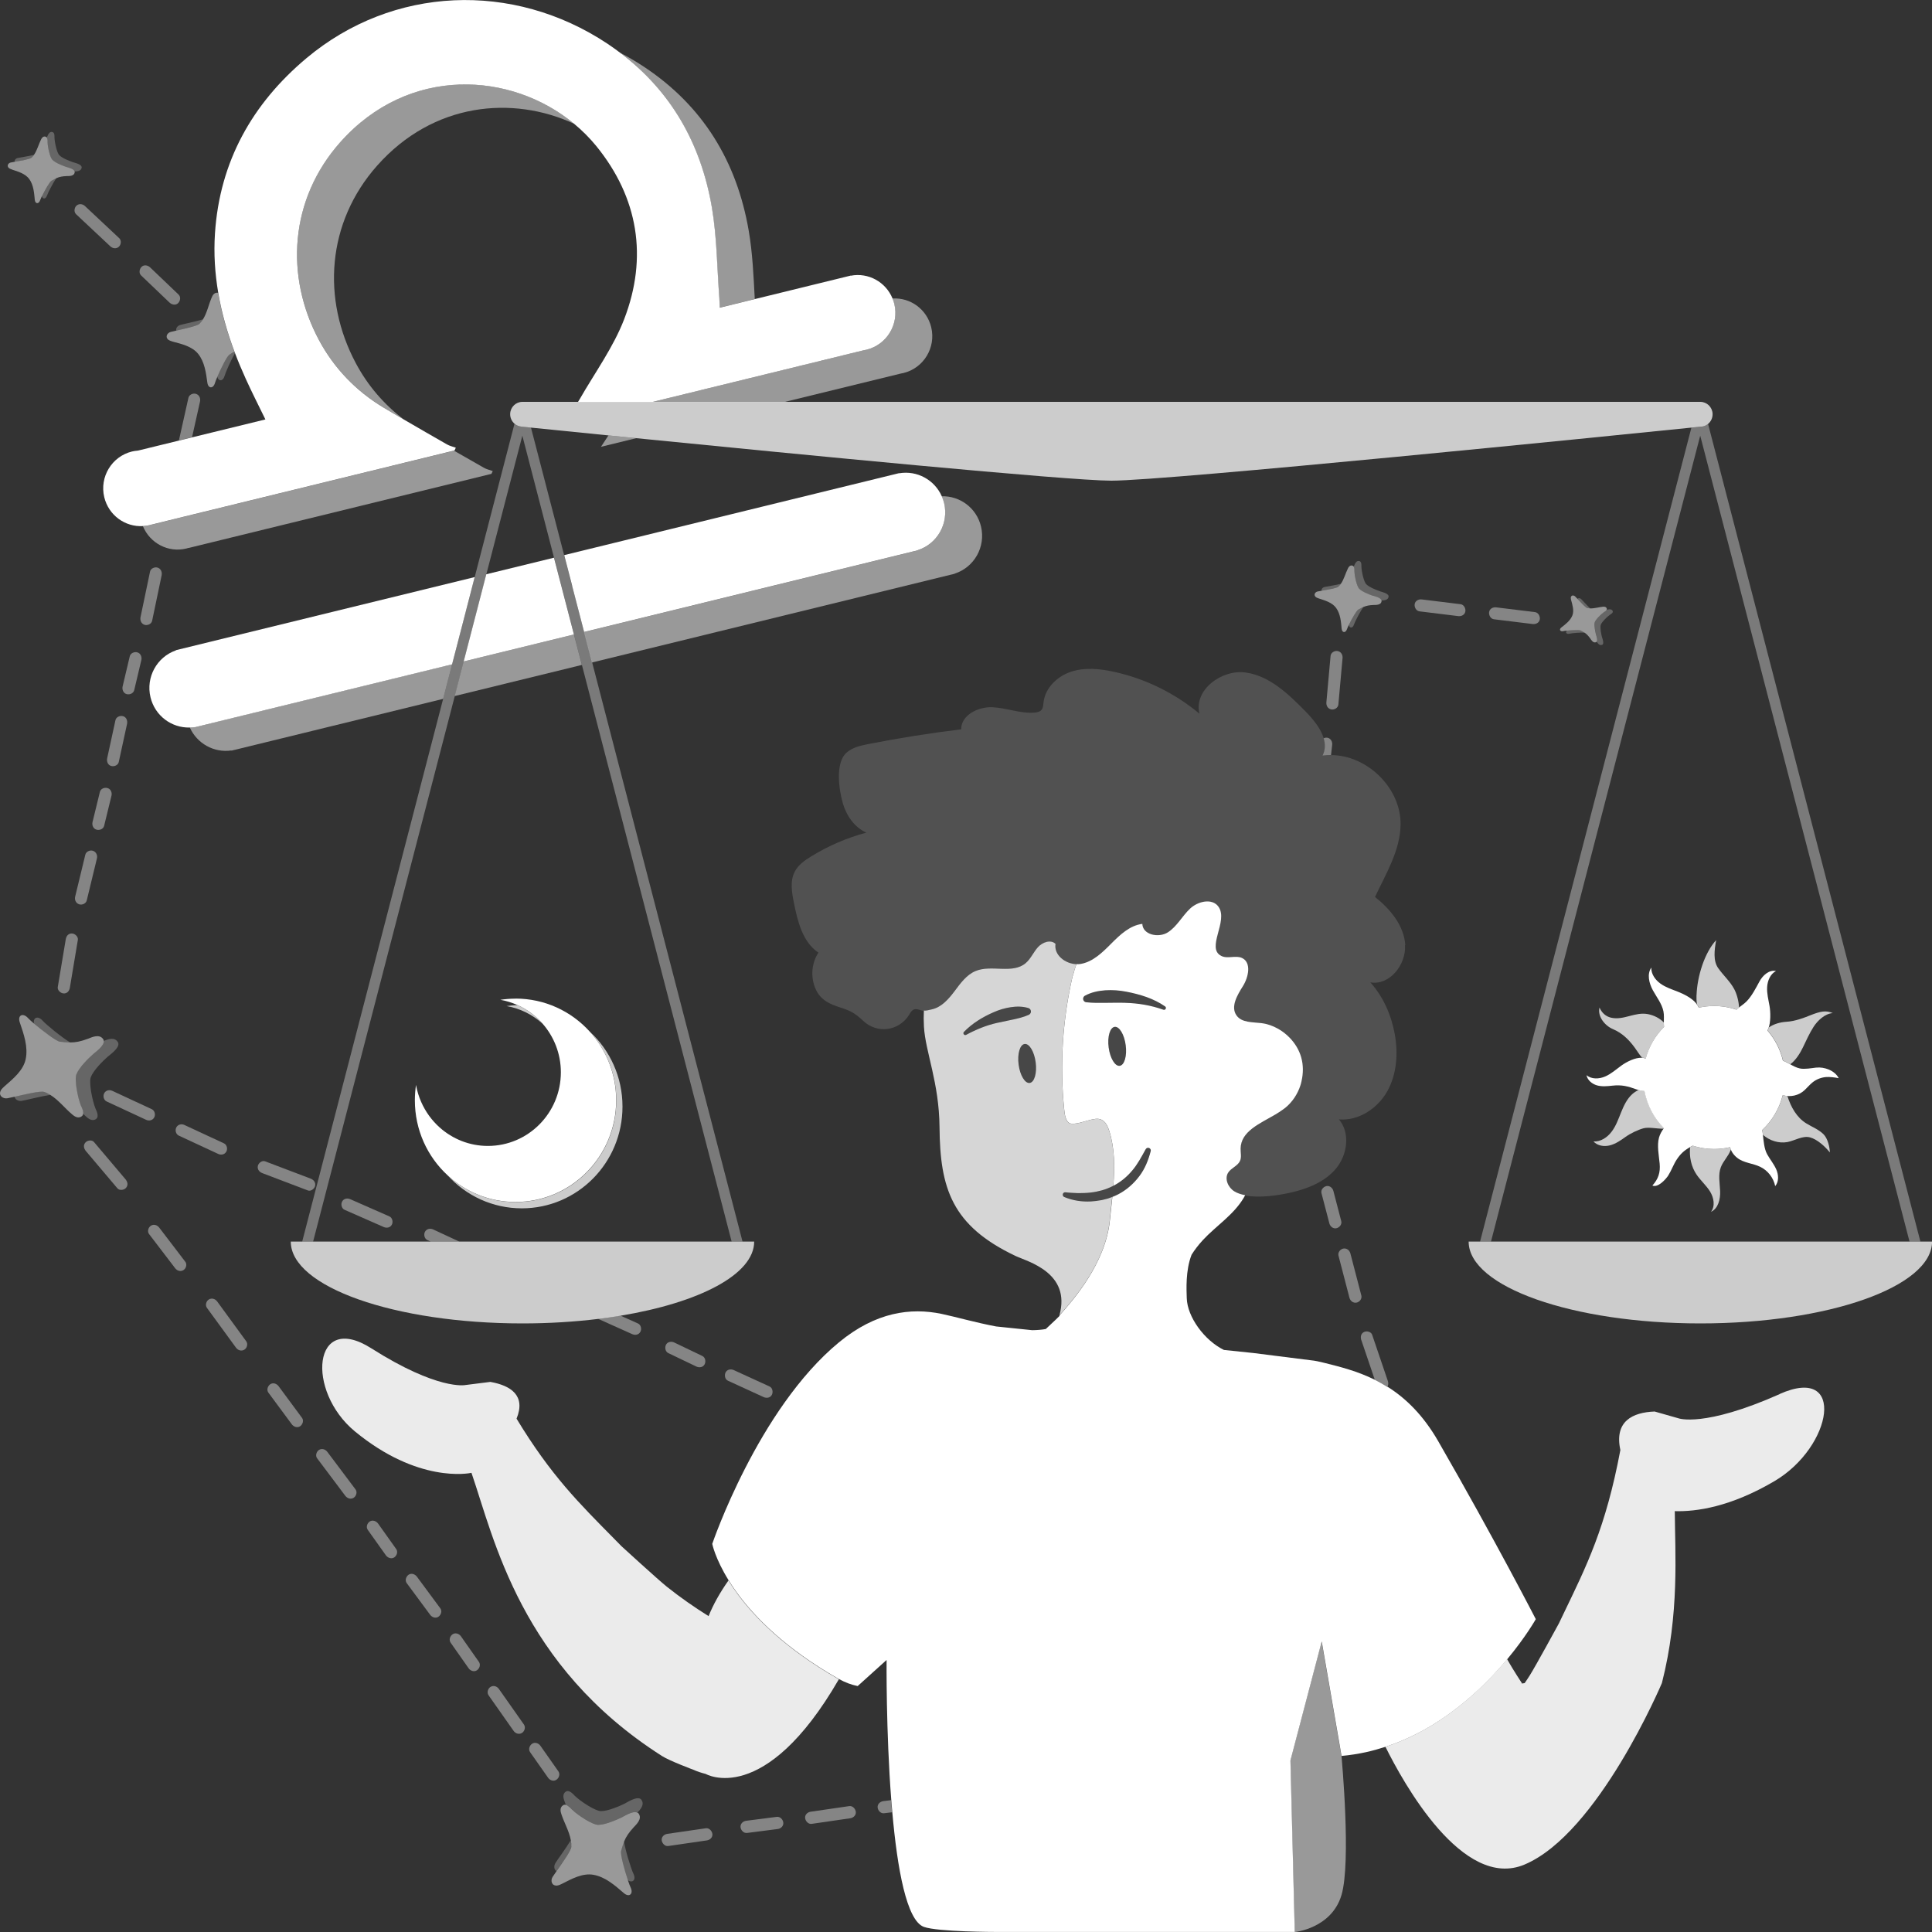 <svg viewBox="0 0 300 300" xmlns="http://www.w3.org/2000/svg"><rect x="0" y="0" width="300" height="300" fill="#333333" stroke="none"/><g fill="#fff"><path d="m 27.39 51.33 c 1.27 -.29 3.25 -.73 3.6 -1.06 .21 -.2 .38 -.44 .53 -.68 -1.16 .35 -2.97 .71 -3.56 .88 -.37 .11 -.7 .49 -.58 .87 z" opacity=".25"/><path d="m 35.62 55.06 c -.38 .25 -1.34 2.18 -1.88 3.46 .2 .75 .9 .7 1.13 -.14 .17 -.6 .98 -2.43 1.62 -3.54 -.03 -.08 -.06 -.16 -.09 -.24 -.24 .13 -.49 .28 -.77 .46 z" opacity=".25"/><path d="m 97.05 280.04 c -.92 .45 -2.65 1.19 -3.73 1.19 -.87 0 -3.12 -1.47 -4.05 -2.36 -.16 -.15 -.85 -1.03 -1.41 -.67 -.57 .37 -.35 1.08 -.26 1.34 .08 .24 .17 .47 .26 .71 .44 .1 .85 .62 .97 .74 .94 .89 3.18 2.36 4.05 2.36 1.08 0 2.82 -.73 3.73 -1.19 .32 -.16 1.72 -1.07 2.36 -.7 .43 -.44 1.19 -1.24 .61 -2.01 -.52 -.68 -2.17 .4 -2.52 .58 z" opacity=".25"/><path d="m 96.9 285.96 c -.17 .42 -.32 .88 -.47 1.46 -.14 .52 .53 2.98 1.06 4.54 .76 .5 1.32 -.08 .87 -1.01 -.37 -.76 -1.25 -3.6 -1.46 -4.98 z" opacity=".25"/><path d="m 86.23 289.33 c -.24 .38 -.22 .98 .17 1.22 .88 -1.25 2.25 -3.18 2.29 -3.76 .03 -.34 -.01 -.68 -.07 -1.02 -.73 1.22 -2.02 2.95 -2.4 3.56 z" opacity=".25"/><path d="m 249.84 94.62 c -.11 .01 -.23 .03 -.35 .05 -.09 .19 -.36 .33 -.42 .37 -.49 .34 -1.36 1.22 -1.44 1.62 -.1 .5 .08 1.36 .2 1.83 .04 .16 .33 .89 .1 1.15 .16 .24 .46 .67 .86 .48 .36 -.17 .01 -1.03 -.04 -1.21 -.12 -.47 -.3 -1.33 -.2 -1.83 .08 -.4 .95 -1.28 1.44 -1.62 .08 -.06 .54 -.28 .43 -.58 -.12 -.3 -.46 -.27 -.59 -.26 z" opacity=".25"/><path d="m 243.32 97.9 c -.3 .3 -.08 .61 .38 .5 .38 -.09 1.74 -.21 2.39 -.16 -.17 -.12 -.37 -.23 -.62 -.36 -.22 -.12 -1.4 -.06 -2.15 .03 z" opacity=".25"/><path d="m 245.52 93.02 c -.15 -.15 -.42 -.2 -.57 -.04 .49 .53 1.24 1.35 1.5 1.42 .15 .05 .31 .06 .47 .07 -.49 -.46 -1.16 -1.22 -1.4 -1.45 z" opacity=".25"/><path d="m 12.68 26.02 c .06 -.51 -1.11 -.75 -1.34 -.83 -.59 -.2 -1.65 -.62 -2.12 -1.08 -.38 -.37 -.73 -1.95 -.76 -2.73 -.01 -.13 .07 -.8 -.33 -.88 -.41 -.09 -.61 .31 -.68 .46 -.07 .13 -.13 .27 -.19 .41 .15 .23 .11 .63 .11 .73 .03 .77 .38 2.35 .76 2.73 .47 .46 1.53 .89 2.12 1.08 .21 .07 1.2 .28 1.32 .71 .37 -.01 1.04 -.02 1.11 -.59 z" opacity=".25"/><path d="m 7.3 30.37 c .16 -.48 .98 -2.06 1.47 -2.73 -.25 .1 -.51 .24 -.82 .42 -.28 .16 -1.03 1.49 -1.46 2.37 .12 .53 .61 .53 .8 -.06 z" opacity=".25"/><path d="m 5.26 24.05 c -.83 .21 -2.12 .39 -2.54 .49 -.27 .06 -.51 .32 -.44 .59 .91 -.16 2.32 -.4 2.58 -.62 .16 -.13 .28 -.29 .4 -.46 z" opacity=".25"/><path d="m 214.28 91.81 c -.59 -.2 -1.65 -.62 -2.12 -1.08 -.38 -.37 -.73 -1.95 -.76 -2.73 -.01 -.13 .07 -.8 -.33 -.88 -.41 -.09 -.61 .31 -.68 .46 -.07 .13 -.13 .27 -.19 .41 .15 .23 .11 .63 .11 .73 .03 .77 .38 2.35 .76 2.73 .47 .46 1.53 .89 2.12 1.08 .21 .07 1.2 .28 1.32 .71 .37 -.01 1.04 -.02 1.11 -.59 .06 -.51 -1.11 -.75 -1.34 -.83 z" opacity=".25"/><path d="m 209.44 97.05 c .12 .53 .61 .53 .8 -.06 .16 -.48 .98 -2.06 1.47 -2.73 -.25 .1 -.51 .24 -.82 .42 -.28 .16 -1.03 1.49 -1.46 2.37 z" opacity=".25"/><path d="m 205.22 91.74 c .91 -.16 2.32 -.4 2.58 -.62 .16 -.13 .28 -.29 .4 -.46 -.83 .21 -2.12 .39 -2.54 .49 -.27 .06 -.51 .32 -.44 .59 z" opacity=".25"/><path d="m 16.1 161.63 c .11 .77 -1.33 1.77 -1.61 2.02 -.81 .72 -2.21 2.12 -2.64 3.17 -.35 .85 .21 3.62 .71 4.89 .06 .16 .41 .77 .34 1.24 .2 .19 .39 .37 .59 .54 .22 .18 .83 .69 1.42 .27 .58 -.41 -.01 -1.42 -.09 -1.64 -.5 -1.26 -1.05 -4.04 -.71 -4.89 .43 -1.06 1.83 -2.46 2.64 -3.17 .31 -.27 2.02 -1.45 1.56 -2.23 -.52 -.87 -1.6 -.44 -2.2 -.2 z" opacity=".25"/><path d="m 5.27 158.93 c 1.31 1.13 3.45 2.75 4.02 2.82 .63 .08 1.14 .12 1.61 .12 -1.27 -.75 -3.7 -2.73 -4.29 -3.39 -.73 -.81 -1.52 -.49 -1.33 .45 z" opacity=".25"/><path d="m 2.26 170.29 c .08 .49 .66 .73 1.12 .65 .74 -.13 2.95 -.7 4.42 -.93 -.31 -.19 -.63 -.36 -.97 -.47 -.58 -.18 -3 .39 -4.58 .75 z" opacity=".25"/><path d="m 172.31 189.53 c .12 -1.21 .27 -2.43 .39 -3.65 -.01 .01 -.03 .01 -.04 .01 -.12 .05 -.24 .08 -.35 .12 -.13 .05 -.26 .1 -.39 .13 l -.05 .01 c -.05 .01 -.1 .02 -.15 .04 -.13 .04 -.26 .07 -.39 .1 -.08 .02 -.17 .05 -.25 .06 -.13 .03 -.25 .04 -.38 .06 -.11 .02 -.22 .04 -.32 .05 -.02 0 -.04 .01 -.06 .01 -.05 .01 -.1 .01 -.15 .02 -.25 .03 -.5 .05 -.75 .07 -1.43 .08 -2.86 -.14 -4.17 -.69 -.19 -.08 -.28 -.3 -.2 -.5 .07 -.16 .23 -.25 .39 -.23 h .01 c .65 .08 1.31 .1 1.95 .13 .65 -.01 1.29 -.01 1.92 -.09 .31 -.03 .62 -.08 .93 -.14 .29 -.06 .58 -.13 .87 -.21 h .01 c .28 -.08 .55 -.18 .82 -.28 .3 -.12 .6 -.25 .89 -.4 l .03 -.01 c .23 -2.87 .23 -5.72 -.61 -8.46 -.23 -.75 -.59 -1.57 -1.32 -1.84 -.53 -.2 -1.13 -.06 -1.68 .07 -.72 .17 -2.46 .82 -3.15 .52 -.67 -.28 -.8 -1.46 -.86 -2.07 -.72 -6.95 -.27 -14.02 1.31 -20.82 l .04 -.03 c .14 -.6 .33 -1.2 .54 -1.79 -1.74 -.06 -3.52 -1.43 -3.24 -3.15 -.74 -.73 -2.04 -.26 -2.74 .52 s -1.11 1.81 -1.91 2.48 c -2.05 1.72 -5.29 .19 -7.75 1.21 -1.42 .58 -2.37 1.92 -3.29 3.15 -.93 1.23 -2.03 2.49 -3.53 2.81 -.51 .11 -.82 .22 -1.22 .19 -.04 .75 -.04 1.58 .01 2.49 .23 3.95 2.36 8.66 2.42 15.62 .08 9.46 1.89 15.28 11.79 19.98 1.84 .87 8.67 2.57 6.83 9.22 2.07 -2.33 7.15 -8.05 7.81 -14.73 z m -15.05 -31.21 l -2.46 .52 c -1.65 .37 -3.23 1.02 -4.78 1.85 -.14 .08 -.31 .02 -.39 -.12 -.06 -.11 -.04 -.25 .05 -.34 1.27 -1.31 2.88 -2.3 4.58 -3.04 .85 -.38 1.74 -.65 2.66 -.79 .91 -.14 1.85 -.15 2.77 .13 .29 .09 .45 .4 .37 .69 -.05 .16 -.16 .28 -.3 .35 l -.01 .01 c -.84 .37 -1.66 .56 -2.48 .74 z m 2.63 9.84 c -.73 .1 -1.5 -1.18 -1.72 -2.85 s .2 -3.1 .93 -3.2 1.5 1.18 1.72 2.85 -.2 3.1 -.93 3.2 z" opacity=".8"/><path d="m 159.1 162.11 c -.73 .1 -1.14 1.53 -.93 3.2 .22 1.67 .99 2.94 1.72 2.85 .73 -.1 1.14 -1.53 .93 -3.2 -.22 -1.67 -.99 -2.94 -1.72 -2.85 z" opacity=".1"/><path d="m 173.08 159.45 c -.73 .1 -1.14 1.53 -.93 3.2 .22 1.67 .99 2.94 1.72 2.85 .73 -.1 1.14 -1.53 .93 -3.2 -.22 -1.67 -.99 -2.94 -1.72 -2.85 z" opacity=".1"/><path d="m 172.83 184.16 c -.26 .13 -.53 .26 -.81 .37 h -.01 c -.28 .11 -.57 .21 -.86 .3 l -.03 .01 h -.01 c -.29 .08 -.58 .15 -.87 .21 -.31 .06 -.62 .11 -.93 .14 -.63 .08 -1.27 .08 -1.92 .09 -.64 -.03 -1.3 -.05 -1.95 -.13 h -.01 c -.16 -.02 -.32 .07 -.39 .23 -.08 .19 .01 .42 .2 .5 1.31 .55 2.74 .77 4.17 .69 .32 -.02 .64 -.05 .96 -.09 .11 -.02 .22 -.04 .32 -.05 .21 -.04 .42 -.08 .63 -.13 .13 -.03 .26 -.06 .39 -.1 .2 -.05 .39 -.12 .59 -.18 .12 -.04 .24 -.08 .35 -.12 .32 -.12 .63 -.26 .93 -.41 1.3 -.67 2.43 -1.67 3.3 -2.83 .88 -1.17 1.41 -2.52 1.76 -3.88 .05 -.18 -.03 -.38 -.2 -.47 -.2 -.11 -.46 -.04 -.57 .16 l -.02 .03 c -.65 1.17 -1.25 2.32 -2.08 3.29 -.81 .97 -1.78 1.78 -2.89 2.35 -.01 .01 -.03 .01 -.04 .02 l -.03 .01 z" opacity=".1"/><path d="m 178.02 154.82 c -1.02 -.36 -2.07 -.64 -3.14 -.83 -1.07 -.21 -2.16 -.29 -3.25 -.22 -1.08 .07 -2.18 .29 -3.17 .84 -.15 .08 -.26 .24 -.28 .42 -.03 .3 .18 .57 .48 .6 h .01 c 1.05 .11 2.04 .1 3.03 .09 s 1.99 -.02 2.99 -.01 c 2.01 .05 4.02 .38 5.94 1.07 h .01 c .12 .04 .25 0 .33 -.11 .09 -.13 .06 -.31 -.07 -.4 -.89 -.62 -1.87 -1.09 -2.89 -1.46 z" opacity=".1"/><path d="m 159.75 157.57 c .14 -.06 .25 -.19 .3 -.35 .09 -.29 -.08 -.6 -.37 -.69 -.92 -.28 -1.86 -.27 -2.77 -.13 s -1.81 .41 -2.66 .79 c -1.7 .74 -3.3 1.73 -4.58 3.04 -.08 .09 -.11 .23 -.05 .34 .08 .14 .25 .19 .39 .12 1.54 -.83 3.13 -1.47 4.78 -1.85 l 2.46 -.52 c .82 -.18 1.64 -.37 2.48 -.74 l .01 -.01 z" opacity=".1"/><path d="m 218.21 146.76 c -.19 -3.04 -2.33 -5.6 -4.7 -7.48 1.71 -3.64 3.94 -7.26 3.97 -11.29 .04 -5.69 -5.24 -10.74 -10.8 -10.74 -.43 0 -.87 .02 -1.3 .09 .44 -.87 .44 -1.79 .17 -2.69 -.45 -1.51 -1.65 -2.97 -2.79 -4.14 -2.65 -2.7 -5.58 -5.55 -9.32 -6.08 -3.73 -.53 -8.1 2.7 -7.19 6.39 -3.83 -3.19 -8.41 -5.44 -13.26 -6.5 -2.19 -.48 -4.52 -.72 -6.66 -.02 s -4.04 2.51 -4.29 4.76 c -.05 .41 -.05 .86 -.32 1.18 -.25 .29 -.66 .37 -1.04 .41 -2.21 .19 -4.36 -.73 -6.57 -.83 s -4.86 1.2 -4.86 3.43 c -4.83 .59 -9.64 1.35 -14.42 2.29 -1.2 .24 -2.46 .51 -3.37 1.33 -1.81 1.6 -1.18 5.78 -.59 7.84 .56 1.95 1.82 3.77 3.66 4.58 -3.03 .81 -5.95 2.07 -8.63 3.73 -.97 .6 -1.95 1.29 -2.48 2.31 -.77 1.46 -.47 3.24 -.14 4.86 .58 2.9 1.36 6.11 3.81 7.73 -1.18 1.78 -1.27 4.24 -.21 6.1 .79 1.38 2.1 1.94 3.54 2.4 1.71 .55 2.33 .89 3.68 2.15 .99 .93 2.4 1.38 3.73 1.2 1.34 -.18 2.58 -.98 3.3 -2.13 .22 -.36 .44 -.79 .84 -.91 .34 -.1 .7 .05 1.04 .15 .16 .05 .29 .07 .42 .08 .41 .04 .71 -.08 1.22 -.19 1.5 -.32 2.6 -1.58 3.53 -2.81 s 1.88 -2.57 3.29 -3.15 c 2.47 -1.02 5.7 .51 7.75 -1.21 .8 -.67 1.21 -1.7 1.91 -2.48 s 1.99 -1.25 2.74 -.52 c -.28 1.71 1.5 3.09 3.24 3.15 .22 .01 .44 0 .65 -.03 1.91 -.32 3.39 -1.79 4.76 -3.17 s 2.9 -2.82 4.82 -3.05 c .06 1.7 2.52 2.21 3.95 1.32 1.43 -.9 2.22 -2.52 3.45 -3.68 s 3.46 -1.68 4.43 -.3 c 1.58 2.24 -2 6.43 .44 7.64 .98 .49 2.23 -.15 3.22 .32 1.49 .71 1.01 2.97 .13 4.37 s -1.95 3.2 -.99 4.55 c .81 1.14 2.48 1.03 3.86 1.19 .91 .11 1.78 .42 2.58 .87 .67 .37 1.27 .84 1.8 1.39 .84 .87 1.48 1.92 1.81 3.08 v .01 c .33 1.18 .32 2.43 .05 3.62 -.05 .24 -.11 .47 -.18 .7 -.21 .65 -.51 1.27 -.88 1.84 -.41 .63 -.91 1.19 -1.49 1.66 l -.02 .01 c -.1 .08 -.21 .16 -.32 .24 -.38 .28 -.79 .54 -1.21 .79 -2.45 1.45 -5.33 2.61 -5.37 5.29 -.01 .64 .16 1.31 -.09 1.89 -.35 .8 -1.37 1.09 -1.84 1.83 -.61 .96 0 2.32 .97 2.91 .47 .28 1.05 .47 1.67 .59 2.25 .44 5.22 -.02 7.04 -.43 2.67 -.6 5.38 -1.66 7.13 -3.78 s 2.21 -5.51 .43 -7.6 c 3.03 .26 5.98 -1.68 7.49 -4.34 1.5 -2.67 1.72 -5.92 1.17 -8.94 -.54 -2.94 -1.79 -5.79 -3.79 -8 2.97 .53 5.58 -2.73 5.39 -5.77 z" opacity=".15"/><path d="m 104.69 208.46 c -.45 -.21 -1.04 -.12 -1.28 .36 -.21 .43 -.11 1.06 .37 1.29 l 4.36 2.09 c .45 .21 1.04 .12 1.28 -.36 .21 -.43 .11 -1.06 -.37 -1.29 -1.45 -.7 -2.91 -1.39 -4.36 -2.09 z" opacity=".4"/><path d="m 99.07 205.51 l -2.72 -1.22 c -1.13 .19 -2.28 .35 -3.47 .5 1.76 .79 3.52 1.58 5.28 2.37 .47 .21 1.02 .12 1.28 -.36 .23 -.41 .1 -1.08 -.37 -1.29 z" opacity=".4"/><path d="m 119.86 216.58 c .21 -.43 .11 -1.07 -.37 -1.29 -1.85 -.85 -3.69 -1.69 -5.54 -2.54 -.45 -.21 -1.04 -.12 -1.28 .36 -.21 .43 -.11 1.07 .37 1.29 1.85 .85 3.69 1.69 5.54 2.54 .45 .21 1.04 .12 1.28 -.36 z" opacity=".4"/><path d="m 66.86 192.79 h 4.45 c -1.35 -.63 -2.7 -1.25 -4.04 -1.88 -.46 -.22 -1.02 -.11 -1.28 .36 -.23 .42 -.09 1.07 .37 1.29 z" opacity=".4"/><path d="m 59.58 190.53 c .47 .21 1.02 .1 1.27 -.37 .22 -.42 .08 -1.08 -.39 -1.28 -2.03 -.89 -4.05 -1.78 -6.07 -2.67 -.47 -.21 -1.02 -.1 -1.27 .37 -.22 .42 -.08 1.08 .39 1.28 2.03 .89 4.05 1.78 6.07 2.67 z" opacity=".4"/><path d="m 48.93 184.15 c .12 -.55 -.23 -.96 -.71 -1.14 -2.35 -.89 -4.7 -1.79 -7.05 -2.68 -.48 -.18 -1.02 .25 -1.13 .7 -.12 .55 .23 .96 .71 1.14 2.35 .89 4.7 1.79 7.05 2.68 .48 .18 1.02 -.25 1.13 -.7 z" opacity=".4"/><path d="m 27.38 175.06 c -.23 .43 -.08 1.07 .39 1.28 l 6.11 2.84 c .46 .22 1.02 .1 1.27 -.37 .23 -.43 .08 -1.07 -.39 -1.28 l -6.11 -2.84 c -.46 -.22 -1.02 -.1 -1.27 .37 z" opacity=".4"/><path d="m 23.95 173.51 c .23 -.43 .08 -1.07 -.39 -1.28 -2.04 -.95 -4.08 -1.89 -6.11 -2.84 -.46 -.22 -1.02 -.1 -1.27 .37 -.23 .43 -.08 1.07 .39 1.28 l 6.11 2.84 c .46 .22 1.02 .1 1.27 -.37 z" opacity=".4"/><path d="m 206.68 117.25 c .06 -.53 .12 -1.06 .18 -1.59 .06 -.49 -.23 -1.03 -.76 -1.11 -.19 -.03 -.38 .01 -.56 .09 .27 .9 .27 1.82 -.17 2.69 .43 -.06 .87 -.09 1.3 -.09 z" opacity=".4"/><path d="m 206.72 110.16 c .47 .09 1.05 -.24 1.1 -.75 .22 -2.4 .43 -4.81 .65 -7.21 .05 -.51 -.22 -1 -.76 -1.11 -.47 -.09 -1.05 .24 -1.1 .75 -.22 2.4 -.43 4.81 -.65 7.21 -.05 .51 .22 1 .76 1.11 z" opacity=".4"/><path d="m 226.8 93.82 c -2.01 -.25 -4.02 -.49 -6.03 -.74 -.49 -.06 -1.02 .2 -1.1 .73 -.07 .47 .22 1.05 .74 1.12 2.01 .25 4.02 .49 6.03 .74 .49 .06 1.02 -.2 1.1 -.73 .07 -.47 -.22 -1.05 -.74 -1.12 z" opacity=".4"/><path d="m 231.97 96.16 c 2.01 .25 4.02 .49 6.03 .74 .49 .06 1.02 -.2 1.1 -.73 .07 -.47 -.22 -1.05 -.74 -1.12 -2.01 -.25 -4.02 -.49 -6.03 -.74 -.49 -.06 -1.02 .2 -1.1 .73 -.07 .47 .22 1.05 .74 1.12 z" opacity=".4"/><path d="m 211.38 208.07 c .7 2.06 1.4 4.12 2.1 6.19 .65 .32 1.3 .69 1.94 1.1 .17 -.27 .19 -.61 .08 -.93 -.81 -2.39 -1.62 -4.78 -2.43 -7.16 -.16 -.49 -.85 -.64 -1.26 -.44 -.5 .24 -.59 .77 -.43 1.26 z" opacity=".4"/><path d="m 207.84 194.98 c .57 2.18 1.13 4.35 1.7 6.53 .13 .5 .58 .86 1.1 .76 .48 -.09 .88 -.6 .75 -1.1 -.57 -2.18 -1.13 -4.35 -1.7 -6.53 -.13 -.5 -.58 -.86 -1.1 -.76 -.48 .09 -.88 .6 -.75 1.1 z" opacity=".4"/><path d="m 206.42 189.96 c .12 .48 .59 .88 1.1 .76 .47 -.11 .88 -.58 .75 -1.1 -.41 -1.56 -.81 -3.12 -1.22 -4.68 -.12 -.48 -.59 -.88 -1.1 -.76 -.47 .11 -.88 .58 -.75 1.1 .41 1.56 .81 3.12 1.22 4.68 z" opacity=".4"/><path d="m 19.66 107.78 c .47 .13 1.05 -.1 1.18 -.61 .37 -1.56 .74 -3.12 1.11 -4.68 .11 -.48 -.11 -1.05 -.62 -1.19 -.47 -.13 -1.05 .1 -1.18 .61 -.37 1.56 -.74 3.12 -1.11 4.68 -.11 .48 .11 1.05 .62 1.19 z" opacity=".4"/><path d="m 23.3 88.75 c -.49 2.36 -.99 4.72 -1.48 7.08 -.1 .5 .11 1.02 .62 1.19 .45 .14 1.07 -.11 1.18 -.61 .49 -2.36 .99 -4.72 1.48 -7.08 .1 -.5 -.11 -1.02 -.62 -1.19 -.45 -.14 -1.07 .11 -1.18 .61 z" opacity=".4"/><path d="m 17.12 38.24 c .37 .35 .93 .44 1.33 .08 .35 -.31 .44 -.98 .07 -1.33 -1.77 -1.66 -3.54 -3.32 -5.31 -4.98 -.37 -.35 -.93 -.44 -1.33 -.08 -.35 .31 -.44 .98 -.07 1.33 z" opacity=".4"/><path d="m 26.33 46.99 c .36 .34 .95 .46 1.33 .08 .34 -.33 .45 -.97 .07 -1.33 -1.47 -1.41 -2.95 -2.81 -4.42 -4.22 -.36 -.34 -.95 -.46 -1.33 -.08 -.34 .33 -.45 .97 -.07 1.33 1.47 1.41 2.95 2.81 4.42 4.22 z" opacity=".4"/><path d="m 18.44 118.33 c .43 -1.98 .86 -3.95 1.29 -5.93 .1 -.48 -.1 -1.05 -.62 -1.19 -.46 -.13 -1.06 .1 -1.18 .61 -.43 1.98 -.86 3.95 -1.29 5.93 -.1 .48 .1 1.05 .62 1.19 .46 .13 1.06 -.1 1.18 -.61 z" opacity=".4"/><path d="m 29.82 67.9 c .41 -1.85 .83 -3.7 1.24 -5.55 .11 -.5 -.11 -1.02 -.62 -1.19 -.46 -.15 -1.06 .11 -1.18 .61 -.49 2.21 -.99 4.42 -1.48 6.62 l 2.04 -.5 z" opacity=".4"/><path d="m 11.18 144.95 c -.56 -.03 -.89 .4 -.97 .9 -.41 2.47 -.83 4.95 -1.24 7.42 -.08 .5 .45 .97 .91 .99 .56 .03 .89 -.4 .97 -.9 .41 -2.47 .83 -4.95 1.24 -7.42 .08 -.5 -.45 -.97 -.91 -.99 z" opacity=".4"/><path d="m 13.47 139.82 c .53 -2.17 1.05 -4.35 1.58 -6.52 .12 -.49 -.11 -1.02 -.62 -1.19 -.46 -.15 -1.06 .11 -1.18 .6 -.53 2.17 -1.05 4.35 -1.58 6.52 -.12 .49 .11 1.02 .62 1.19 .46 .15 1.06 -.11 1.18 -.6 z" opacity=".4"/><path d="m 16.69 122.37 c -.47 -.13 -1.06 .09 -1.18 .6 -.38 1.56 -.76 3.12 -1.14 4.67 -.12 .48 .1 1.05 .62 1.19 .47 .13 1.06 -.09 1.18 -.6 .38 -1.56 .76 -3.12 1.14 -4.67 .12 -.48 -.1 -1.05 -.62 -1.19 z" opacity=".4"/><path d="m 58.71 236.58 c -.29 -.4 -.86 -.61 -1.3 -.32 -.4 .27 -.61 .87 -.3 1.3 .94 1.32 1.87 2.63 2.81 3.95 .29 .4 .86 .61 1.3 .32 .4 -.27 .61 -.87 .3 -1.3 -.94 -1.32 -1.87 -2.63 -2.81 -3.95 z" opacity=".4"/><path d="m 50.84 225.46 c -.31 -.41 -.84 -.6 -1.3 -.32 -.4 .25 -.61 .89 -.3 1.3 1.46 1.94 2.91 3.88 4.37 5.82 .31 .41 .84 .6 1.3 .32 .4 -.25 .61 -.89 .3 -1.3 -1.46 -1.94 -2.91 -3.88 -4.37 -5.82 z" opacity=".4"/><path d="m 43.27 215.26 c -.29 -.4 -.85 -.62 -1.3 -.32 -.39 .27 -.61 .87 -.3 1.3 1.21 1.64 2.42 3.28 3.63 4.91 .29 .4 .85 .62 1.3 .32 .39 -.27 .61 -.87 .3 -1.3 -1.21 -1.64 -2.42 -3.28 -3.63 -4.91 z" opacity=".4"/><path d="m 64.75 244.84 c -.29 -.4 -.85 -.62 -1.3 -.32 -.39 .27 -.61 .87 -.3 1.3 1.21 1.64 2.42 3.28 3.63 4.91 .29 .4 .85 .62 1.3 .32 .39 -.27 .61 -.87 .3 -1.3 -1.21 -1.64 -2.42 -3.28 -3.63 -4.91 z" opacity=".4"/><path d="m 33.73 202.1 c -.3 -.41 -.84 -.6 -1.3 -.32 -.41 .25 -.6 .88 -.3 1.3 1.5 2.06 3.01 4.12 4.51 6.18 .3 .41 .84 .6 1.3 .32 .41 -.25 .6 -.88 .3 -1.3 -1.5 -2.06 -3.01 -4.12 -4.51 -6.18 z" opacity=".4"/><path d="m 24.73 190.63 c -.31 -.41 -.85 -.59 -1.3 -.3 -.4 .25 -.6 .89 -.28 1.3 l 4.04 5.29 c .31 .41 .85 .59 1.3 .3 .4 -.25 .6 -.89 .28 -1.3 -1.35 -1.76 -2.69 -3.53 -4.04 -5.29 z" opacity=".4"/><path d="m 14.6 177.34 c -.33 -.39 -1.02 -.28 -1.33 .06 -.38 .42 -.26 .94 .07 1.34 1.63 1.93 3.26 3.85 4.89 5.78 .33 .39 1.02 .28 1.33 -.06 .38 -.42 .26 -.94 -.07 -1.34 -1.63 -1.93 -3.26 -3.85 -4.89 -5.78 z" opacity=".4"/><path d="m 77.47 262.26 c -.3 -.42 -.84 -.6 -1.3 -.32 -.41 .25 -.6 .88 -.31 1.3 l 3.89 5.53 c .3 .42 .84 .6 1.3 .32 .41 -.25 .6 -.88 .31 -1.3 z" opacity=".4"/><path d="m 71.58 254.09 c -.28 -.41 -.86 -.62 -1.3 -.32 -.4 .27 -.61 .86 -.31 1.3 .93 1.32 1.86 2.64 2.79 3.97 .28 .41 .86 .62 1.3 .32 .4 -.27 .61 -.86 .31 -1.3 -.93 -1.32 -1.86 -2.64 -2.79 -3.97 z" opacity=".4"/><path d="m 83.92 271.09 c -.28 -.41 -.86 -.62 -1.3 -.32 -.4 .27 -.61 .86 -.31 1.3 .93 1.32 1.86 2.64 2.79 3.97 .28 .41 .86 .62 1.3 .32 .4 -.27 .61 -.86 .31 -1.3 -.93 -1.32 -1.86 -2.64 -2.79 -3.97 z" opacity=".4"/><path d="m 120.62 282.12 c -1.59 .2 -3.18 .4 -4.76 .61 -.49 .06 -.93 .47 -.87 1 .06 .48 .48 .95 1.01 .89 1.59 -.2 3.18 -.4 4.76 -.61 .49 -.06 .93 -.47 .87 -1 -.06 -.48 -.48 -.95 -1.01 -.89 z" opacity=".4"/><path d="m 131.88 280.45 c -2 .29 -3.99 .58 -5.99 .87 -.49 .07 -.93 .46 -.87 1 .06 .47 .49 .96 1.01 .89 2 -.29 3.99 -.58 5.99 -.87 .49 -.07 .93 -.46 .87 -1 -.06 -.47 -.49 -.96 -1.01 -.89 z" opacity=".4"/><path d="m 109.61 283.89 c -2 .29 -3.99 .58 -5.99 .87 -.49 .07 -.93 .46 -.87 1 .06 .47 .49 .96 1.01 .89 2 -.29 3.99 -.58 5.99 -.87 .49 -.07 .93 -.46 .87 -1 -.06 -.47 -.49 -.96 -1.01 -.89 z" opacity=".4"/><path d="m 137.16 279.68 c -.49 .06 -.94 .46 -.88 .99 .05 .48 .48 .96 1 .89 .41 -.05 .83 -.1 1.24 -.15 -.06 -.63 -.11 -1.25 -.16 -1.88 l -1.21 .15 z" opacity=".4"/><path d="m 90.7 98.13 l -1.87 -7.19 -1.23 -4.73 -5.15 -19.81 c -.79 -.08 -1.32 -.13 -1.53 -.16 -.4 -.04 -.75 -.2 -1.03 -.44 l -6.18 23.81 -1.39 5.37 -2.12 8.17 -1.39 5.37 -21.83 84.06 -.05 .21 h 1.69 l 22 -84.71 1.39 -5.37 2.12 -8.17 1.39 -5.37 5.59 -21.52 4.92 18.95 1.23 4.73 1.87 7.19 1.23 4.73 23.25 89.54 h 1.69 l -23.35 -89.93 -1.23 -4.73 z" opacity=".35"/><path d="m 265.22 65.83 c -.28 .23 -.62 .38 -1 .42 -.22 .02 -.76 .08 -1.58 .16 l -32.76 126.17 -.05 .21 h 1.69 l 32.49 -125.14 32.5 125.14 h 1.69 l -32.97 -126.96 z" opacity=".35"/><path d="m 276.36 216.47 c -11.82 5.25 -15.74 3.76 -15.74 3.76 l -3.69 -1.05 c -3.43 .13 -6.29 1.51 -5.32 5.98 -2.28 12.11 -5.23 17.95 -8.85 25.47 l -.7 1.46 s -3.63 6.67 -4.54 8.1 c -.25 .4 -.51 .78 -.77 1.16 l -.88 .15 c .16 -.03 .32 -.06 .48 -.09 -.51 -.77 -1 -1.55 -1.49 -2.35 -.29 -.47 -.56 -.95 -.84 -1.43 -.03 .04 -.06 .08 -.09 .11 -.24 .28 -.48 .57 -.74 .86 -.26 .3 -.53 .6 -.81 .9 -1.86 2.04 -4.13 4.21 -6.78 6.19 -.24 .18 -.47 .35 -.72 .53 -.83 .59 -1.69 1.17 -2.6 1.72 -1.59 .96 -3.3 1.83 -5.11 2.56 -.67 .27 -1.35 .51 -2.04 .74 2.76 5.57 12 22.33 21.59 18.29 11.47 -4.82 21.34 -28.19 21.34 -28.19 2.76 -10.79 2.03 -20.27 2 -26.69 3.34 .1 8.66 -.65 15.46 -4.65 9.08 -5.34 11.19 -18.15 .82 -13.54 z" opacity=".9"/><path d="m 114.34 247.24 c -.46 -.64 -.87 -1.25 -1.22 -1.83 -1.35 1.91 -2.38 3.77 -3.09 5.54 -2.21 -1.38 -4.38 -2.89 -6.49 -4.57 -1.35 -1.08 -7.03 -6.28 -7.03 -6.28 l -1.15 -1.17 c -5.38 -5.46 -9.79 -9.78 -15.15 -18.64 1.48 -3.61 -.91 -5.15 -4.07 -5.71 l -3.9 .49 s -4.23 .87 -14.59 -5.71 c -9.09 -5.77 -10.17 6.61 -2.55 12.9 9.78 8.06 17.65 6.54 18.11 6.44 3.51 10.18 7.59 29.96 29.58 43.97 1.15 .74 4.86 2.13 4.86 2.13 .63 .28 1.27 .49 1.92 .65 0 0 9.12 5.31 20.69 -14.7 -.05 -.03 -.1 -.05 -.15 -.08 -8.17 -4.66 -12.97 -9.54 -15.77 -13.42 z" opacity=".9"/><path d="m 88.83 90.94 l 1.87 7.19 c 17.11 -4.19 34.21 -8.37 51.32 -12.56 .02 -.01 .05 -.01 .07 -.01 .02 -.01 .04 -.01 .07 -.02 l .35 -.09 v -.02 c 3.03 -.97 4.85 -4.15 4.09 -7.32 -.09 -.37 -.22 -.73 -.37 -1.07 -1.12 -2.53 -3.83 -4.02 -6.6 -3.55 l -.01 -.02 c -17.36 4.25 -34.69 8.49 -52.01 12.73 l 1.23 4.73 z"/><path d="m 86.02 86.6 c -3.5 .86 -7.01 1.72 -10.51 2.57 l -1.39 5.37 -2.12 8.17 c 5.71 -1.4 11.42 -2.79 17.12 -4.19 l -1.87 -7.19 z"/><path d="m 72.32 94.98 l 1.39 -5.37 c -15.46 3.78 -30.92 7.57 -46.4 11.35 l .01 .03 c -2.95 1.02 -4.7 4.16 -3.95 7.28 .69 2.88 3.28 4.78 6.1 4.7 .24 -.01 .48 -.02 .72 -.06 l .01 .03 .48 -.12 c .02 -.01 .05 -.01 .07 -.01 .02 -.01 .04 -.01 .07 -.02 13.15 -3.22 26.26 -6.43 39.38 -9.63 l 2.12 -8.17 z"/><path d="m 23.51 81.45 v .02 c .48 -.12 .95 -.23 1.42 -.35 .68 -.17 1.35 -.33 2.03 -.5 14.57 -3.57 29.06 -7.11 43.53 -10.65 l .09 -.02 .2 -.43 c -.46 -.17 -.95 -.27 -1.37 -.51 -2.23 -1.28 -4.47 -2.56 -6.69 -3.86 -1.07 -.62 -2.14 -1.24 -3.2 -1.88 -4.25 -2.57 -7.64 -6.08 -9.99 -10.46 -5.33 -9.96 -4.54 -21.88 3.29 -30.71 10.62 -11.97 26.57 -10.99 36.35 -2.86 1.25 1.04 2.4 2.19 3.43 3.45 6.5 8 8.03 17.24 4.32 26.88 -1.68 4.36 -4.53 8.27 -6.88 12.37 -.09 .16 -.19 .32 -.29 .48 h 11.56 c 11 -2.69 21.91 -5.36 32.81 -8.03 .15 -.02 .3 -.05 .45 -.09 3.13 -.77 5.06 -3.95 4.3 -7.1 -.07 -.3 -.17 -.58 -.28 -.85 -1.04 -2.55 -3.73 -4.06 -6.47 -3.54 v -.02 c -4.99 1.22 -9.94 2.43 -14.9 3.65 -1.82 .45 -3.63 .89 -5.47 1.34 -.02 -.56 -.02 -1 -.05 -1.44 -.36 -4.71 -.37 -9.49 -1.16 -14.13 -1.7 -9.91 -6.32 -18.04 -14.25 -24.02 -.65 -.49 -1.3 -.96 -1.99 -1.42 -14.64 -9.71 -33.31 -8.97 -46.72 2.27 -8.38 7.03 -13.47 16.02 -14.2 27.21 -.21 3.16 0 6.23 .51 9.23 .53 3.11 1.4 6.15 2.52 9.13 .03 .08 .06 .16 .09 .24 .5 1.33 1.06 2.64 1.65 3.95 .94 2.08 1.98 4.11 3.06 6.33 -3.84 .94 -7.62 1.86 -11.37 2.78 l -2.04 .5 c -2.13 .52 -4.26 1.04 -6.38 1.56 -.31 .02 -.62 .07 -.93 .14 -3.13 .77 -5.06 3.95 -4.3 7.1 .68 2.81 3.25 4.65 6.02 4.48 .34 -.02 .68 -.07 1.03 -.15 .1 -.02 .19 -.06 .29 -.09 z"/><path d="m 80.07 155.07 c -.8 0 -1.59 .06 -2.37 .18 .92 .16 1.81 .44 2.64 .81 1.51 .67 2.84 1.66 3.91 2.89 1.76 2.01 2.84 4.65 2.84 7.55 0 6.32 -5.07 11.44 -11.33 11.44 -2.87 0 -5.48 -1.08 -7.48 -2.86 -1.22 -1.09 -2.2 -2.43 -2.87 -3.95 -.37 -.84 -.65 -1.73 -.81 -2.66 -.12 .78 -.18 1.58 -.18 2.39 0 4.61 1.95 8.75 5.07 11.63 2.78 2.58 6.49 4.15 10.56 4.15 8.63 0 15.63 -7.07 15.63 -15.79 0 -4.11 -1.56 -7.86 -4.11 -10.67 -2.86 -3.15 -6.96 -5.12 -11.52 -5.12 z"/><path d="m 282.05 165.77 c -.74 .09 -1.83 .29 -2.56 .14 -.54 -.11 -1.06 -.4 -1.59 -.69 -.14 -.08 -.27 -.15 -.41 -.22 -.21 -.11 -.42 -.22 -.64 -.3 -.42 -1.77 -1.26 -3.37 -2.41 -4.69 .06 -.1 .11 -.21 .16 -.33 .37 -.92 .34 -2.51 .17 -3.48 s -.43 -1.95 -.37 -2.94 .5 -2.03 1.37 -2.48 c -1.07 -.23 -2.06 .68 -2.58 1.65 s -1.18 2.24 -1.95 3.03 c -.42 .43 -.84 .69 -1.22 .99 -.13 .1 -.26 .21 -.38 .33 -1.09 -.37 -2.26 -.57 -3.48 -.57 -.81 0 -1.61 .09 -2.37 .26 -.12 -.25 -.27 -.49 -.46 -.72 -.63 -.77 -1.87 -1.4 -2.79 -1.76 s -1.89 -.67 -2.7 -1.25 -1.46 -1.49 -1.43 -2.49 c -.69 1.02 -.35 2.42 .24 3.51 .59 1.08 1.4 2.08 1.65 3.29 .11 .55 .06 1.17 .06 1.76 0 .22 .01 .43 .04 .63 -1.34 1.34 -2.34 3.03 -2.86 4.92 -.19 -.06 -.39 -.1 -.6 -.11 -1.02 -.05 -2.34 .61 -3.17 1.21 s -1.6 1.3 -2.53 1.7 c -.94 .4 -2.11 .45 -2.89 -.21 .15 .79 .87 1.37 1.64 1.59 .77 .21 1.59 .13 2.38 .04 1.46 -.16 2.42 .09 3.77 .59 .15 .06 .31 .1 .47 .14 .06 .02 .11 .03 .17 .04 .19 .04 .37 .07 .56 .07 .42 2.23 1.5 4.23 3.03 5.77 -.35 .44 -.62 .96 -.76 1.45 -.34 1.22 -.02 2.78 .1 4.04 .13 1.4 -.22 2.41 -1.13 3.41 .86 .38 2.08 -.96 2.47 -1.57 .46 -.72 .83 -1.75 1.31 -2.47 .6 -.9 1.14 -1.39 2.06 -1.92 l .04 -.03 c .14 -.08 .26 -.14 .37 -.2 1.05 .33 2.16 .52 3.32 .52 .86 0 1.7 -.1 2.5 -.29 .13 .58 .47 1.15 1.08 1.64 1 .82 2.43 .85 3.59 1.41 1.18 .56 2.07 1.71 2.33 3 .6 -.7 .53 -1.77 .16 -2.61 s -.98 -1.55 -1.42 -2.36 c -.46 -.84 -.54 -2.08 -.65 -3.02 -.03 -.23 -.06 -.48 -.11 -.72 1.53 -1.43 2.66 -3.3 3.19 -5.41 1.19 .34 2.48 .07 3.4 -.79 .43 -.4 .81 -.87 1.27 -1.23 .6 -.47 1.33 -.74 2.08 -.8 .53 -.04 1.38 .06 1.94 .18 -.58 -1.19 -2.25 -1.79 -3.48 -1.64 z"/><path d="m 215.42 215.35 c -.65 -.41 -1.29 -.77 -1.94 -1.1 -2.66 -1.32 -5.35 -2.01 -7.86 -2.63 -.69 -.17 -1.4 -.34 -2.09 -.4 l -8.96 -1.13 -4.52 -.47 c -3.06 -1.5 -5.68 -5.14 -5.77 -8.03 -.04 -1.29 -.21 -4.31 .75 -6.76 .48 -.76 1.06 -1.52 1.74 -2.26 2.08 -2.24 4.76 -3.89 6.36 -6.58 .08 -.13 .15 -.26 .22 -.4 -.62 -.12 -1.2 -.3 -1.67 -.59 -.97 -.59 -1.58 -1.95 -.97 -2.91 .47 -.74 1.49 -1.03 1.84 -1.83 .26 -.58 .08 -1.25 .09 -1.89 .04 -2.69 2.92 -3.85 5.37 -5.29 .42 -.25 .83 -.51 1.21 -.79 .11 -.08 .22 -.16 .32 -.24 l .02 -.01 c .58 -.47 1.08 -1.03 1.49 -1.66 .37 -.57 .67 -1.19 .88 -1.84 .08 -.23 .13 -.47 .18 -.7 .27 -1.19 .28 -2.44 -.05 -3.62 v -.01 c -.33 -1.17 -.97 -2.22 -1.81 -3.08 -.53 -.55 -1.14 -1.02 -1.8 -1.39 -.8 -.45 -1.67 -.76 -2.58 -.87 -1.38 -.17 -3.05 -.05 -3.86 -1.19 -.96 -1.35 .11 -3.15 .99 -4.55 s 1.35 -3.67 -.13 -4.37 c -.99 -.47 -2.24 .17 -3.22 -.32 -2.44 -1.21 1.14 -5.4 -.44 -7.64 -.97 -1.38 -3.21 -.86 -4.43 .3 -1.23 1.16 -2.03 2.78 -3.45 3.68 -1.43 .9 -3.89 .38 -3.95 -1.32 -1.92 .23 -3.45 1.67 -4.82 3.05 s -2.86 2.85 -4.76 3.17 c -.21 .04 -.43 .04 -.65 .03 -.21 .59 -.4 1.18 -.54 1.79 l -.04 .03 c -1.58 6.8 -2.03 13.87 -1.31 20.82 .06 .61 .19 1.78 .86 2.07 .69 .29 2.44 -.35 3.15 -.52 .56 -.13 1.15 -.28 1.68 -.07 .73 .28 1.09 1.09 1.32 1.84 .84 2.74 .84 5.59 .61 8.46 .01 -.01 .03 -.01 .04 -.02 1.1 -.57 2.08 -1.38 2.89 -2.35 .83 -.97 1.43 -2.12 2.08 -3.29 l .02 -.03 c .11 -.2 .37 -.27 .57 -.16 .17 .1 .25 .29 .2 .47 -.35 1.36 -.88 2.72 -1.76 3.88 -.87 1.16 -2 2.16 -3.3 2.83 -.3 .16 -.61 .29 -.93 .41 .01 -.01 .03 -.01 .04 -.01 -.13 1.22 -.27 2.44 -.39 3.65 -.67 6.68 -5.74 12.41 -7.81 14.74 -.01 .04 -.02 .07 -.03 .11 0 0 -.79 .8 -2.11 2.01 -.66 .12 -1.37 .17 -2.11 .18 l -5.6 -.58 c -3.18 -.6 -6.32 -1.5 -8.46 -1.95 -4.81 -1 -10.23 -.3 -15.95 4.42 -12.57 10.36 -19.67 31.29 -19.67 31.29 s .44 2.27 2.55 5.67 c .36 .58 .76 1.19 1.22 1.83 2.8 3.88 7.6 8.76 15.77 13.42 .05 .03 .1 .05 .15 .08 .96 .53 1.92 .88 2.89 1.08 l 4.49 -4.05 s -.1 11.07 .73 21.77 c .05 .63 .1 1.26 .16 1.88 .77 8.75 2.22 16.81 4.89 17.79 2.15 .79 11.22 .79 11.22 .79 h 46.38 l -.67 -26.62 4.86 -18.49 2.59 14.96 .32 1.86 .16 .95 v .02 -.01 -.01 .01 c 1.31 -.12 2.58 -.32 3.82 -.59 1.04 -.23 2.05 -.52 3.04 -.84 .69 -.23 1.38 -.47 2.04 -.74 1.81 -.73 3.52 -1.6 5.11 -2.56 .9 -.55 1.76 -1.12 2.6 -1.72 .24 -.17 .48 -.35 .72 -.53 2.66 -1.99 4.93 -4.15 6.78 -6.19 .28 -.3 .55 -.61 .81 -.9 .25 -.29 .5 -.58 .74 -.86 .03 -.04 .06 -.08 .09 -.11 2.9 -3.49 4.42 -6.2 4.42 -6.2 s -6.4 -12.44 -15.14 -27.61 c -2.37 -4.12 -5.09 -6.72 -7.89 -8.48 z m -41.55 -49.85 c -.73 .1 -1.5 -1.18 -1.72 -2.85 s .2 -3.1 .93 -3.2 1.5 1.18 1.72 2.85 -.2 3.1 -.93 3.2 z m .83 -9.79 c -1 -.01 -2 -.01 -2.99 .01 -1 .01 -1.98 .03 -3.03 -.09 h -.01 c -.3 -.03 -.51 -.3 -.48 -.6 .02 -.18 .13 -.34 .28 -.42 .99 -.54 2.08 -.76 3.17 -.84 1.09 -.07 2.18 .01 3.25 .22 1.07 .2 2.12 .47 3.14 .83 1.02 .37 2 .84 2.89 1.46 .13 .09 .16 .27 .07 .4 -.07 .11 -.21 .15 -.33 .11 h -.01 c -1.93 -.69 -3.94 -1.02 -5.94 -1.07 z"/><path d="m 26.19 52.78 c .16 .12 .49 .23 .68 .28 1.33 .35 2.99 .74 3.91 1.9 1 1.26 1.21 2.94 1.42 4.47 .13 .94 .92 .95 1.18 .04 .06 -.2 .19 -.54 .36 -.94 .54 -1.28 1.5 -3.22 1.88 -3.46 .29 -.19 .54 -.33 .77 -.46 -1.12 -2.98 -1.99 -6.02 -2.52 -9.13 -.02 -.01 -.03 -.02 -.05 -.02 -.58 -.09 -.84 .48 -.93 .7 -.47 1.06 -.73 2.41 -1.37 3.43 -.16 .25 -.33 .48 -.53 .68 -.35 .34 -2.32 .77 -3.6 1.06 -.39 .09 -.72 .17 -.91 .22 -.49 .14 -.91 .77 -.3 1.24 z" opacity=".5"/><path d="m 98.97 281.47 c -.63 -.37 -2.04 .54 -2.36 .7 -.92 .45 -2.65 1.19 -3.73 1.19 -.87 0 -3.12 -1.47 -4.05 -2.36 -.12 -.11 -.54 -.63 -.97 -.74 -.15 -.04 -.3 -.02 -.44 .07 -.57 .37 -.35 1.08 -.26 1.34 .42 1.31 1.24 2.7 1.48 4.1 .06 .34 .09 .68 .07 1.02 -.04 .57 -1.41 2.5 -2.29 3.76 -.27 .38 -.49 .71 -.62 .91 -.32 .51 -.19 1.39 .7 1.33 .23 -.02 .6 -.18 .8 -.29 1.43 -.73 3.16 -1.69 4.86 -1.38 1.84 .33 3.33 1.65 4.71 2.84 .84 .73 1.53 .12 1.05 -.89 -.11 -.22 -.26 -.62 -.42 -1.11 -.53 -1.56 -1.2 -4.01 -1.06 -4.54 .16 -.58 .3 -1.04 .47 -1.46 .32 -.79 .73 -1.39 1.49 -2.22 .35 -.39 1.4 -1.3 .75 -2.15 -.04 -.06 -.11 -.09 -.16 -.12 z" opacity=".5"/><path d="m 248.91 94.21 c -.63 .06 -1.34 .29 -2 .26 -.16 -.01 -.32 -.03 -.47 -.07 -.26 -.08 -1.01 -.9 -1.5 -1.42 -.15 -.16 -.28 -.3 -.36 -.37 -.2 -.2 -.62 -.23 -.67 .19 -.01 .11 .03 .29 .06 .4 .2 .73 .48 1.62 .19 2.36 -.32 .81 -1.05 1.36 -1.71 1.87 -.41 .31 -.19 .69 .31 .57 .11 -.03 .31 -.06 .54 -.08 .75 -.08 1.93 -.14 2.15 -.03 .25 .13 .45 .24 .62 .36 .33 .23 .56 .47 .87 .9 .14 .2 .46 .77 .91 .56 .03 -.01 .05 -.04 .07 -.06 .23 -.25 -.06 -.98 -.1 -1.15 -.12 -.47 -.3 -1.33 -.2 -1.83 .08 -.4 .95 -1.28 1.44 -1.62 .06 -.04 .34 -.18 .42 -.37 .03 -.06 .04 -.13 .01 -.21 -.12 -.3 -.46 -.27 -.59 -.26 z" opacity=".5"/><path d="m 1.85 26.33 c .93 .3 2.09 .63 2.7 1.48 .66 .93 .75 2.12 .85 3.21 .06 .67 .62 .7 .83 .07 .05 -.14 .15 -.37 .28 -.65 .43 -.88 1.18 -2.21 1.46 -2.37 .31 -.18 .57 -.31 .82 -.42 .47 -.2 .9 -.28 1.58 -.31 .32 -.01 1.16 .05 1.23 -.6 .01 -.04 -.01 -.08 -.02 -.12 -.12 -.43 -1.11 -.64 -1.32 -.71 -.59 -.2 -1.65 -.62 -2.12 -1.08 -.38 -.37 -.73 -1.95 -.76 -2.73 0 -.1 .04 -.5 -.11 -.73 -.05 -.08 -.12 -.14 -.22 -.16 -.41 -.09 -.61 .31 -.68 .46 -.37 .73 -.6 1.67 -1.09 2.37 -.12 .17 -.25 .33 -.4 .46 -.26 .23 -1.67 .46 -2.58 .62 -.28 .05 -.51 .09 -.65 .12 -.35 .08 -.67 .51 -.26 .86 .11 .09 .34 .18 .47 .22 z" opacity=".5"/><path d="m 213.19 92.52 c -.59 -.2 -1.65 -.62 -2.12 -1.08 -.38 -.37 -.73 -1.95 -.76 -2.73 0 -.1 .04 -.5 -.11 -.73 -.05 -.08 -.12 -.14 -.22 -.16 -.41 -.09 -.61 .31 -.68 .46 -.37 .73 -.6 1.67 -1.09 2.37 -.12 .17 -.25 .33 -.4 .46 -.26 .23 -1.67 .46 -2.58 .62 -.28 .05 -.51 .09 -.65 .12 -.35 .08 -.67 .51 -.26 .86 .11 .09 .34 .18 .47 .22 .93 .3 2.09 .63 2.69 1.48 .66 .93 .75 2.12 .85 3.21 .06 .67 .62 .7 .83 .07 .05 -.14 .15 -.38 .28 -.65 .43 -.88 1.18 -2.21 1.46 -2.37 .31 -.18 .57 -.31 .82 -.42 .47 -.2 .9 -.28 1.58 -.31 .32 -.01 1.16 .05 1.23 -.6 .01 -.04 -.01 -.08 -.02 -.12 -.12 -.43 -1.11 -.64 -1.32 -.71 z" opacity=".5"/><path d="m 13.65 161.3 c -1.11 .41 -1.86 .57 -2.75 .57 -.47 0 -.98 -.04 -1.61 -.12 -.56 -.07 -2.7 -1.7 -4.02 -2.82 -.41 -.35 -.75 -.66 -.92 -.85 -.79 -.87 -1.66 -.44 -1.28 .67 .62 1.82 1.32 3.79 .92 5.71 -.37 1.78 -2 3.09 -3.27 4.2 -.18 .16 -.49 .45 -.6 .67 -.42 .84 .4 1.32 1.02 1.21 .24 -.04 .65 -.13 1.13 -.24 1.57 -.36 4 -.94 4.58 -.75 .34 .11 .66 .28 .97 .47 1.28 .79 2.31 2.14 3.43 3.06 .22 .18 .83 .69 1.42 .27 .15 -.1 .22 -.24 .24 -.4 .07 -.47 -.27 -1.08 -.34 -1.24 -.5 -1.26 -1.05 -4.04 -.71 -4.89 .43 -1.06 1.83 -2.46 2.64 -3.17 .28 -.25 1.72 -1.26 1.61 -2.02 -.01 -.07 -.01 -.14 -.05 -.21 -.58 -.98 -1.88 -.32 -2.4 -.12 z" opacity=".5"/><path d="m 89.12 98.52 c -5.7 1.4 -11.42 2.79 -17.12 4.19 l -1.39 5.37 c 6.58 -1.61 13.17 -3.22 19.74 -4.83 z" opacity=".5"/><path d="m 30.75 112.8 c -.02 .01 -.05 .01 -.07 .01 l -.48 .12 -.01 -.03 c -.24 .04 -.48 .05 -.72 .06 1.11 2.48 3.74 3.97 6.46 3.57 l .01 .03 c .16 -.04 .32 -.08 .48 -.12 .02 -.01 .05 -.01 .07 -.01 .02 -.01 .04 -.01 .07 -.02 10.76 -2.63 21.5 -5.26 32.25 -7.89 l 1.39 -5.37 c -13.12 3.21 -26.24 6.42 -39.38 9.63 -.02 .01 -.04 .02 -.07 .02 z" opacity=".5"/><path d="m 146.22 77.05 c .15 .34 .28 .7 .37 1.07 .76 3.17 -1.05 6.35 -4.09 7.32 v .02 l -.35 .09 c -.02 .01 -.04 .01 -.07 .02 -.02 .01 -.05 .01 -.07 .01 -17.11 4.18 -34.21 8.37 -51.32 12.56 l 1.23 4.73 c 18.62 -4.55 37.22 -9.11 55.83 -13.66 .02 -.01 .05 -.01 .07 -.01 .02 -.01 .04 -.01 .07 -.02 l .35 -.09 v -.02 c 3.03 -.97 4.85 -4.15 4.09 -7.32 -.69 -2.88 -3.28 -4.77 -6.1 -4.69 z" opacity=".5"/><path d="m 94.48 67.61 c -.37 .56 -.75 1.14 -1.16 1.77 1.83 -.45 3.65 -.89 5.47 -1.34 -1.51 -.15 -2.95 -.3 -4.31 -.43 z" opacity=".5"/><path d="m 59.52 63.27 c 1.06 .64 2.13 1.26 3.2 1.88 -3.08 -2.34 -5.6 -5.25 -7.45 -8.72 -5.33 -9.96 -4.54 -21.88 3.29 -30.71 8.73 -9.84 21.06 -10.92 30.61 -6.49 -9.78 -8.12 -25.73 -9.11 -36.35 2.86 -7.83 8.83 -8.62 20.75 -3.29 30.71 2.35 4.38 5.74 7.88 9.99 10.46 z" opacity=".5"/><path d="m 76.52 73.15 c -.46 -.17 -.95 -.27 -1.37 -.51 -1.55 -.89 -3.11 -1.77 -4.66 -2.66 -14.47 3.54 -28.96 7.09 -43.53 10.65 -.68 .17 -1.35 .33 -2.03 .5 -.48 .12 -.95 .23 -1.42 .35 v -.02 c -.1 .03 -.19 .06 -.29 .09 -.34 .08 -.69 .13 -1.03 .15 1.08 2.64 3.93 4.17 6.76 3.47 .1 -.02 .19 -.06 .29 -.09 v .02 c 15.77 -3.86 31.42 -7.69 47.07 -11.52 .07 -.14 .13 -.28 .2 -.43 z" opacity=".5"/><path d="m 110.52 32.2 c .8 4.64 .8 9.41 1.16 14.13 .03 .44 .03 .88 .05 1.44 1.83 -.45 3.65 -.89 5.47 -1.34 -.19 -3.56 -.34 -7.12 -.94 -10.61 -1.84 -10.71 -7.08 -19.36 -16.25 -25.44 -1.22 -.81 -2.47 -1.54 -3.74 -2.2 7.94 5.98 12.55 14.11 14.25 24.02 z" opacity=".5"/><path d="m 121.85 62.41 c 6.01 -1.47 12.01 -2.94 18 -4.4 .15 -.02 .3 -.05 .45 -.09 3.13 -.77 5.06 -3.95 4.3 -7.1 -.68 -2.81 -3.25 -4.64 -6.02 -4.47 .11 .27 .21 .55 .28 .85 .76 3.16 -1.16 6.34 -4.3 7.1 -.15 .04 -.3 .06 -.45 .09 -10.9 2.67 -21.81 5.34 -32.81 8.03 h 20.55 z" opacity=".5"/><path d="m 208.29 272.67 l -.16 -.95 -.32 -1.86 -2.59 -14.96 -4.86 18.49 .67 26.62 s 5.74 -.55 7.28 -5.76 c 1.51 -5.14 .04 -21.1 0 -21.55 v -.02 z" opacity=".5"/><path d="m 80.34 156.07 c -.57 .03 -1.13 .07 -1.68 .15 2.13 .37 4.05 1.35 5.59 2.74 -1.08 -1.23 -2.41 -2.22 -3.91 -2.89 z" opacity=".75"/><path d="m 96.66 171.83 c 0 -4.61 -1.95 -8.75 -5.07 -11.63 2.55 2.81 4.11 6.55 4.11 10.67 0 8.72 -7 15.79 -15.63 15.79 -4.07 0 -7.78 -1.57 -10.56 -4.15 2.86 3.15 6.96 5.12 11.52 5.12 8.63 0 15.63 -7.07 15.63 -15.79 z" opacity=".75"/><path d="m 254.81 169.34 c -.06 -.01 -.11 -.03 -.17 -.04 -.06 -.02 -.13 -.03 -.19 -.05 -.36 .16 -.7 .38 -1 .65 -.83 .75 -1.31 1.8 -1.73 2.83 -.42 1.04 -.79 2.11 -1.47 3 -.67 .89 -1.71 1.59 -2.82 1.51 .62 .69 1.67 .84 2.56 .61 s 1.67 -.77 2.42 -1.31 1.91 -1.1 2.79 -1.34 c .83 -.22 2.06 .08 3.12 .07 .03 -.03 .05 -.07 .08 -.1 -1.53 -1.54 -2.61 -3.54 -3.03 -5.77 -.18 0 -.37 -.03 -.56 -.07 z" opacity=".75"/><path d="m 273.76 176.23 c 1.03 .89 2.44 1.35 3.78 1.11 1.12 -.21 2.37 -1.03 3.51 -.73 1.16 .31 2.35 1.43 3.09 2.34 -.01 -.75 -.31 -2.17 -1 -2.84 -.76 -.74 -1.79 -1.13 -2.66 -1.67 -1.48 -.9 -2.38 -2.54 -2.9 -4.15 -.01 -.03 -.02 -.07 -.03 -.1 -.24 -.02 -.48 -.06 -.72 -.13 -.53 2.11 -1.66 3.97 -3.19 5.41 .05 .24 .08 .49 .11 .72 v .04 z" opacity=".75"/><path d="m 268.73 178.6 c .02 -.04 .03 -.08 .04 -.12 -.04 -.11 -.08 -.23 -.1 -.35 -.8 .19 -1.64 .29 -2.5 .29 -1.16 0 -2.27 -.18 -3.32 -.52 -.11 .06 -.23 .12 -.37 .2 l -.04 .03 c -.15 1.49 .16 3.02 1 4.26 .63 .93 1.5 1.67 2.09 2.62 s .84 2.27 .15 3.16 c 1.13 -.51 1.47 -1.97 1.42 -3.21 -.05 -1.25 -.33 -2.54 .11 -3.71 .36 -.96 1.17 -1.7 1.52 -2.66 z" opacity=".75"/><path d="m 277.5 165 c .14 .07 .27 .15 .41 .22 .03 .01 .05 .03 .08 .04 .86 -.62 1.54 -1.73 1.98 -2.65 .53 -1.1 .97 -2.1 1.62 -3.13 s 1.8 -2.09 3.01 -2.17 c -1.1 -.45 -1.92 -.28 -3.46 .33 -1.01 .41 -2.4 .94 -3.74 1.02 -.97 .06 -1.95 .34 -2.73 .87 -.02 .05 -.03 .09 -.05 .14 -.05 .12 -.1 .23 -.16 .33 1.15 1.32 1.99 2.92 2.41 4.69 .21 .09 .43 .19 .64 .3 z" opacity=".75"/><path d="m 258.38 158.8 v -.01 c -.65 -.68 -1.53 -1.12 -2.45 -1.31 -2.04 -.41 -3.77 .99 -5.75 .55 -.87 -.2 -1.47 -.79 -1.81 -1.58 -.35 1.4 .86 2.83 2.06 3.34 1.43 .61 2.44 1.57 3.4 2.87 .38 .52 .71 1.09 1.14 1.57 l .01 .01 c .2 .01 .4 .05 .58 .11 .52 -1.89 1.52 -3.58 2.86 -4.92 -.03 -.2 -.04 -.41 -.04 -.63 z" opacity=".75"/><path d="m 263.43 154.51 c -.02 .5 0 .98 .08 1.45 .12 .17 .22 .34 .3 .51 .76 -.17 1.55 -.26 2.37 -.26 1.22 0 2.38 .2 3.48 .57 .12 -.12 .25 -.23 .38 -.33 -.05 -1.06 -.38 -2.16 -.74 -2.84 -.66 -1.24 -1.7 -2.14 -2.5 -3.28 -.81 -1.15 -.59 -2.79 -.32 -4.35 -1.81 1.98 -2.94 5.63 -3.04 8.54 z" opacity=".75"/><path d="m 113.6 192.79 h -68.45 c 0 7.02 16.11 12.71 35.98 12.71 4.12 0 8.08 -.25 11.77 -.7 1.18 -.14 2.34 -.31 3.47 -.5 12.25 -2.03 20.74 -6.42 20.74 -11.51 h -3.5 z" opacity=".75"/><path d="m 298.19 192.79 h -70.14 c 0 7.02 16.11 12.71 35.98 12.71 s 35.98 -5.69 35.98 -12.71 h -1.81 z" opacity=".75"/><path d="m 264.22 66.25 c .38 -.04 .72 -.19 1 -.42 .46 -.37 .74 -.96 .71 -1.6 -.05 -1.02 -.89 -1.83 -1.9 -1.83 h -182.91 c -1.01 0 -1.85 .8 -1.9 1.83 -.03 .62 .24 1.19 .68 1.57 .28 .24 .64 .4 1.03 .44 .21 .02 .74 .08 1.53 .16 2.2 .22 6.48 .66 12.02 1.21 1.37 .14 2.81 .28 4.31 .43 24.76 2.47 67.08 6.6 73.78 6.6 8.75 0 78.33 -7.04 90.07 -8.24 .82 -.08 1.36 -.14 1.58 -.16 z" opacity=".75"/></g></svg>